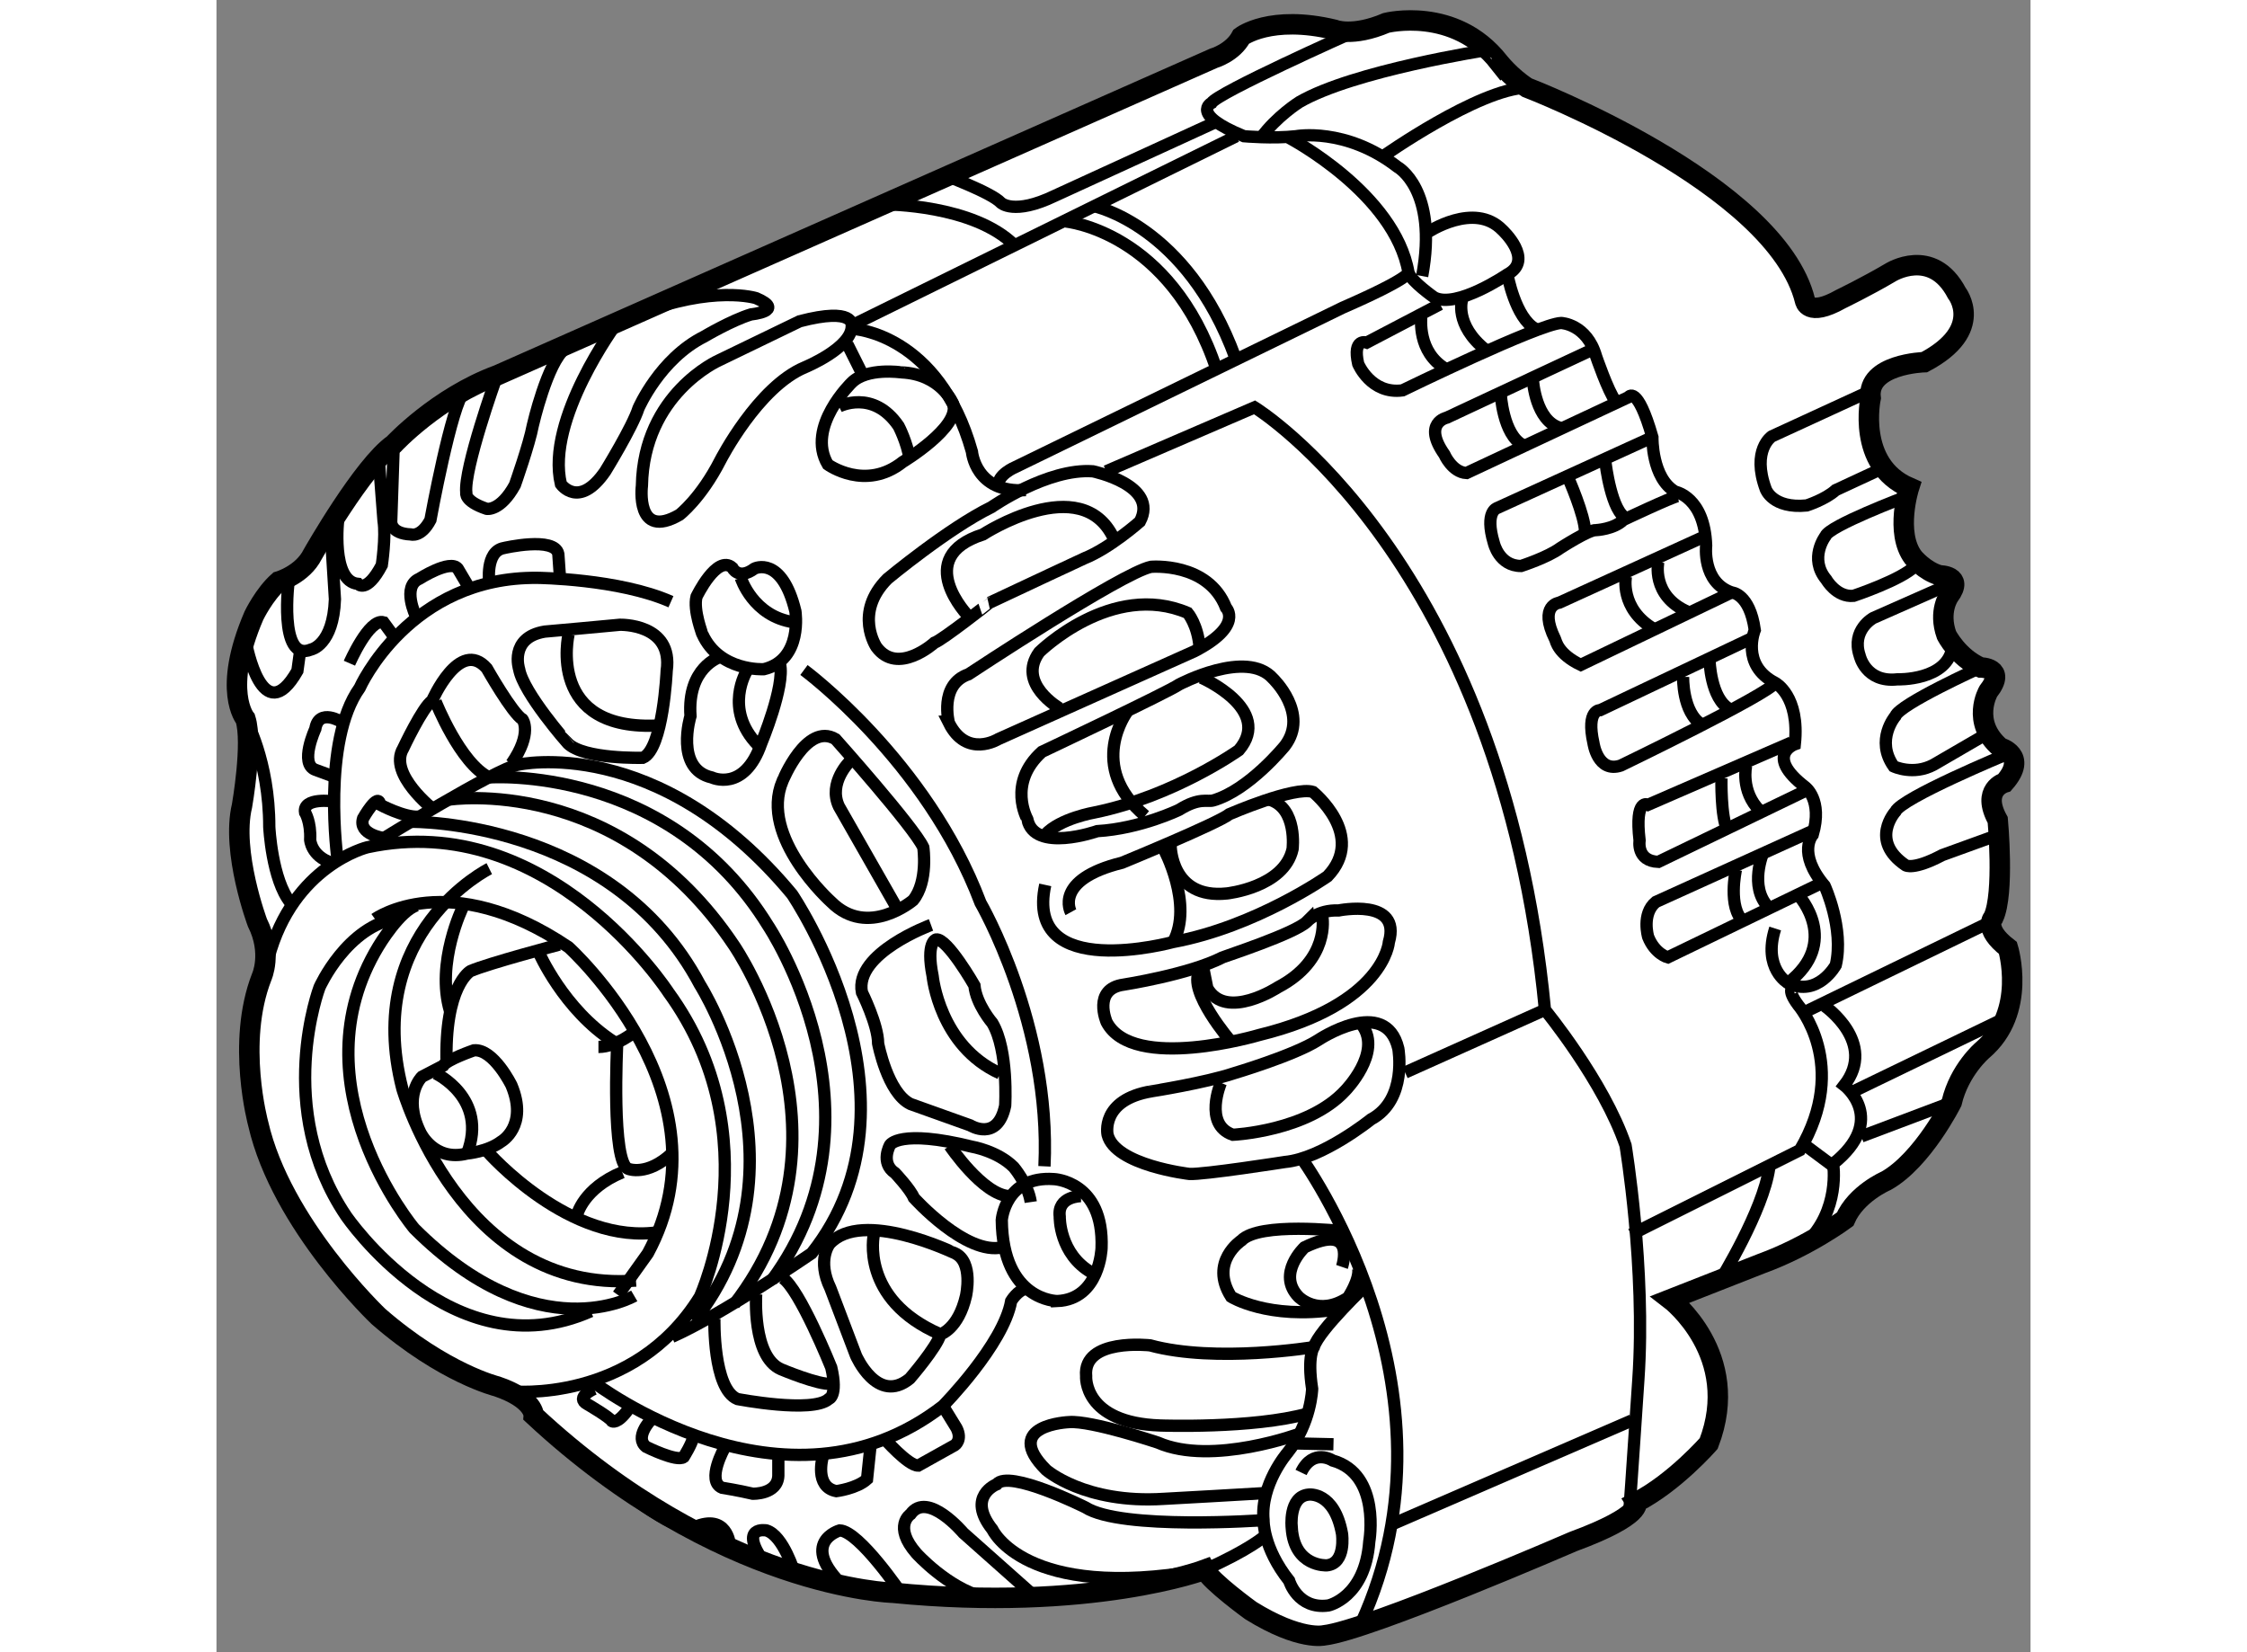 <?xml version="1.0" encoding="utf-8"?>
<!-- Generator: Adobe Illustrator 15.1.0, SVG Export Plug-In . SVG Version: 6.00 Build 0)  -->
<!DOCTYPE svg PUBLIC "-//W3C//DTD SVG 1.1//EN" "http://www.w3.org/Graphics/SVG/1.1/DTD/svg11.dtd">
<svg version="1.1" xmlns="http://www.w3.org/2000/svg" xmlns:xlink="http://www.w3.org/1999/xlink" x="0px" y="0px" width="244.8px"
	 height="180px" viewBox="119.731 15.11 44.32 40.366" enable-background="new 0 0 244.8 180" xml:space="preserve">
	
<rect x="119.731" y="15.11" width="44.32" height="40.366" fill="#808080" stroke="none"/>
	
<g><path fill="#FFFFFF" stroke="#000000" stroke-width="0.5" d="M151.75,17.25c0,0,6.084,2.333,6.792,5.208
				c0,0,0.063,0.417,0.875-0.042c0,0,0.646-0.313,1.208-0.646c0,0,1.021-0.646,1.625,0.5c0,0,0.708,0.896-0.792,1.688
				c0,0-1.417,0.042-1.313,0.875c0,0-0.354,1.625,0.938,2.188c0,0-0.354,1.104,0.104,1.708c0,0,0.271,0.334,0.646,0.438
				c0,0,0.604,0,0.229,0.5c0,0-0.271,0.375-0.063,0.958c0,0,0.271,0.542,0.833,0.792c0,0,0.646,0,0.188,0.583
				c0,0-0.437,0.75,0.292,1.375c0,0,0.687,0.188,0.104,0.854c0,0-0.582,0.167-0.166,0.917c0,0,0.166,1.792-0.104,2.375
				c0,0-0.271,0.271,0.354,0.75c0,0,0.479,1.563-0.625,2.5c0,0-0.563,0.479-0.75,1.271c0,0-0.709,1.417-1.604,1.917
				c0,0-0.729,0.313-1,0.938c0,0-0.895,0.666-2.041,1.083l-2.229,0.875c0,0,1.771,1.354,0.938,3.521c0,0-0.834,0.958-1.771,1.438
				c0,0,0.209,0.313-1.541,0.958c0,0-5.001,2.167-6.084,2.292c0,0-0.582,0.146-1.791-0.604c0,0-0.979-0.708-1.125-1
				c0,0-2.771,1.042-7.625,0.563c0,0-4.23-0.104-8.771-4.333c0,0,0.021-0.396-0.896-0.708c0,0-1.291-0.312-2.896-1.708
				c0,0-2.375-2.25-2.938-4.708c0,0-0.542-1.979,0.083-3.583c0,0,0.271-0.583-0.104-1.333c0,0-0.646-1.729-0.375-2.854
				c0,0,0.271-1.542,0.083-2.125c0,0-0.583-0.687,0.208-2.521c0,0,0.25-0.521,0.604-0.833c0,0,0.583-0.167,0.833-0.667
				c0,0,1.229-2.167,1.979-2.688c0,0,1.062-1.146,2.541-1.688l17.49-7.74c0,0,0.469-0.135,0.677-0.531c0,0,0.709-0.542,2.271-0.167
				c0,0,0.438,0.188,1.271-0.167c0,0,1.667-0.417,2.75,0.958C151.063,16.625,151.333,16.979,151.75,17.25z"></path><path fill="none" stroke="#000000" stroke-width="0.3" d="M120.458,30.833c0,0,0.396,2.167,1.25,0.667l0.083-0.604"></path><path fill="none" stroke="#000000" stroke-width="0.3" d="M121.5,29.25c0,0-0.271,2.062,0.542,1.729c0,0,0.542-0.104,0.583-1.229
				l-0.104-1.667"></path><path fill="none" stroke="#000000" stroke-width="0.3" d="M122.708,27.771c0,0-0.188,1.542,0.479,1.604
				c0,0,0.208,0.25,0.583-0.458c0,0,0.104-0.687,0.042-1.083l-0.104-1.354"></path><path fill="none" stroke="#000000" stroke-width="0.3" d="M124.063,25.958L124,27.854c0,0-0.021,0.292,0.479,0.313
				c0,0,0.249,0.083,0.479-0.354c0,0,0.521-2.854,0.834-3.146"></path><path fill="none" stroke="#000000" stroke-width="0.3" d="M126.563,24.354c0,0-0.791,2.209-0.729,2.792c0,0-0.063,0.208,0.5,0.396
				c0,0,0.334,0.063,0.688-0.583c0,0,0.354-1,0.438-1.458c0,0,0.354-1.542,0.791-1.875"></path><path fill="none" stroke="#000000" stroke-width="0.3" d="M129.5,23.021c0,0-1.729,2.333-1.354,3.917c0,0,0.438,0.625,1.083-0.313
				c0,0,0.667-1.083,0.813-1.542c0,0,0.521-1.208,1.604-1.75c0,0,0.666-0.396,1.146-0.542c0,0,0.854-0.083,0.125-0.396
				c0,0-1.041-0.333-2.896,0.396"></path><path fill="none" stroke="#000000" stroke-width="0.3" d="M132,23.917c0,0-1.834,0.813-1.875,3.063c0,0-0.166,1.333,0.917,0.708
				c0,0,0.521-0.396,1-1.333c0,0,0.917-1.792,2.063-2.271c0,0,1.166-0.479,1.146-1.021c0,0,0.084-0.458-1.271-0.104L132,23.917z"></path><line fill="none" stroke="#000000" stroke-width="0.3" x1="135.146" y1="23.521" x2="135.5" y2="24.229"></line><path fill="none" stroke="#000000" stroke-width="0.3" d="M135.25,24.458c0,0-1.125,1.083-0.583,2c0,0,0.916,0.667,1.833-0.063
				c0,0,1.417-0.854,1.229-1.417c0,0-0.291-0.729-1.271-0.771C136.459,24.208,135.625,24.083,135.25,24.458z"></path><path fill="none" stroke="#000000" stroke-width="0.3" d="M134.938,25.042c0,0,0.834-0.438,1.459,0.479
				c0,0,0.208,0.396,0.271,0.813"></path><path fill="none" stroke="#000000" stroke-width="0.3" d="M135.292,23.146c0,0,2.083,0.104,2.896,3c0,0,0.083,1.021,1.313,0.938"></path><path fill="none" stroke="#000000" stroke-width="0.3" d="M136.083,20.104c0,0,2.146,0,3.146,1"></path><line fill="none" stroke="#000000" stroke-width="0.3" x1="135.25" y1="23.063" x2="144.646" y2="18.438"></line><path fill="none" stroke="#000000" stroke-width="0.3" d="M137.479,19.375c0,0,1.187,0.438,1.416,0.688
				c0,0,0.313,0.313,1.313-0.167l4-1.833"></path><path fill="none" stroke="#000000" stroke-width="0.3" d="M147.459,15.917c0,0-3.271,1.458-3.417,1.708
				c0,0-0.541,0.271,0.792,0.813c0,0,0.708,0.063,1.271,0c0,0,1.209-0.229,2.479,0.75c0,0,0.999,0.542,0.604,2.667"></path><path fill="none" stroke="#000000" stroke-width="0.3" d="M150.771,16.333c0,0-3.251,0.5-4.584,1.271c0,0-0.563,0.354-0.938,0.875
				"></path><path fill="none" stroke="#000000" stroke-width="0.3" d="M145.938,18.479c0,0,2.582,1.354,2.916,3.292
				c0,0,0.021,0.146-1.604,0.854l-8,3.896c0,0-0.459,0.187-0.417,0.479"></path><path fill="none" stroke="#000000" stroke-width="0.3" d="M140.479,20.521c0,0,2.563,0.229,3.688,3.625"></path><path fill="none" stroke="#000000" stroke-width="0.3" d="M141.166,20.146c0,0,2.271,0.458,3.459,3.708"></path><path fill="none" stroke="#000000" stroke-width="0.3" d="M149.313,20.792c0,0,1.146-0.771,1.833-0.063
				c0,0,0.792,0.729,0.125,1.083c0,0-1.251,0.854-1.792,0.563c0,0-0.563-0.396-0.625-0.604"></path><path fill="none" stroke="#000000" stroke-width="0.3" d="M149.625,22.542l-1.792,0.938c0,0-0.354-0.125-0.208,0.521
				c0,0,0.313,0.75,1.083,0.646c0,0,3.333-1.625,3.875-1.646c0,0,0.626,0.021,0.854,0.813c0,0,0.291,0.854,0.479,1.104"></path><path fill="none" stroke="#000000" stroke-width="0.3" d="M151.271,21.813c0,0,0.188,1.063,0.688,1.333"></path><path fill="none" stroke="#000000" stroke-width="0.3" d="M150.166,22.417c0,0-0.207,0.625,0.584,1.25"></path><path fill="none" stroke="#000000" stroke-width="0.3" d="M149.166,22.813c0,0.083-0.104,0.896,0.604,1.313"></path><path fill="none" stroke="#000000" stroke-width="0.3" d="M153.313,23.667l-3.521,1.646c0,0-0.604,0.125-0.063,0.896
				c0,0,0.188,0.438,0.542,0.458l3.958-1.854c0,0,0.209-0.333,0.584,0.979c0,0-0.021,1,0.563,1.333c0,0,0.709,0.125,0.75,1.313
				c0,0-0.104,0.896,0.625,1.146c0,0,0.438,0.021,0.563,0.917c0,0-0.354,0.854,0.5,1.292c0,0,0.604,0.313,0.479,1.5
				c0,0-0.75,0.271,0.25,1.042c0,0,0.438,0.312,0.188,1.167c0,0-0.396,0.438,0.291,1.25c0,0,0.48,1.042,0.271,1.938
				c0,0-0.438,0.792-1.167,0.438c0,0-0.625-0.354-0.313-1.333"></path><path fill="none" stroke="#000000" stroke-width="0.3" d="M158.396,37c0,0,1.021,1.125-0.271,2.125"></path><path fill="none" stroke="#000000" stroke-width="0.3" d="M158.896,36.708l-3.708,1.792c0,0-0.313-0.083-0.479-0.5
				c0,0-0.167-0.563,0.188-0.854l3.813-1.729"></path><path fill="none" stroke="#000000" stroke-width="0.3" d="M156.854,36.354c0,0-0.208,0.937,0.188,1.271"></path><path fill="none" stroke="#000000" stroke-width="0.3" d="M157.521,35.938c0,0-0.354,0.833,0.125,1.333"></path><path fill="none" stroke="#000000" stroke-width="0.3" d="M158.208,33.25l-3.5,1.521c0,0-0.333-0.188-0.208,0.875
				c0,0-0.084,0.5,0.458,0.521l3.625-1.75"></path><path fill="none" stroke="#000000" stroke-width="0.3" d="M156.5,34.125c0,0-0.021,0.938,0.146,1.271"></path><path fill="none" stroke="#000000" stroke-width="0.3" d="M157.104,33.813c0,0-0.146,0.625,0.333,1.104"></path><path fill="none" stroke="#000000" stroke-width="0.3" d="M157.229,30.708l-3.688,1.75c0,0-0.354-0.021-0.167,0.813
				c0,0,0.104,0.729,0.667,0.542c0,0,3.625-1.75,3.771-2.021"></path><path fill="none" stroke="#000000" stroke-width="0.3" d="M155.563,31.646c0,0-0.021,0.875,0.458,1.167"></path><path fill="none" stroke="#000000" stroke-width="0.3" d="M156.208,31.229c0,0,0.021,0.958,0.5,1.208"></path><path fill="none" stroke="#000000" stroke-width="0.3" d="M156.104,28.208l-3.563,1.625c0,0-0.519,0.057-0.104,0.896
				c0.021,0.042,0.063,0.354,0.625,0.625l3.688-1.771"></path><path fill="none" stroke="#000000" stroke-width="0.3" d="M154.167,29.188c0,0-0.166,0.792,0.688,1.292"></path><path fill="none" stroke="#000000" stroke-width="0.3" d="M154.958,28.833c0,0-0.188,0.833,0.729,1.229"></path><path fill="none" stroke="#000000" stroke-width="0.3" d="M151.104,24.688c0,0.063,0.062,1.042,0.541,1.292"></path><path fill="none" stroke="#000000" stroke-width="0.3" d="M151.896,24.417c0,0,0.063,0.979,0.667,1.146"></path><path fill="none" stroke="#000000" stroke-width="0.3" d="M154.813,25.792l-3.792,1.729c0,0-0.313,0.083-0.083,0.854
				c0,0,0.126,0.563,0.667,0.563c0,0,0.646-0.208,0.958-0.438c0,0,0.708-0.458,0.875-0.438c0,0,0.438-0.021,0.667-0.25
				c0,0,1.188-0.562,1.333-0.583"></path><path fill="none" stroke="#000000" stroke-width="0.3" d="M153.667,26.417c0,0,0.146,1.229,0.521,1.354"></path><path fill="none" stroke="#000000" stroke-width="0.3" d="M152.75,26.771c0,0,0.417,0.938,0.417,1.333"></path><path fill="none" stroke="#000000" stroke-width="0.3" d="M158.271,39.229c0,0-0.208,0.021,0.104,0.438
				c0,0,1.27,1.458,0.041,3.542l-4.125,2.063"></path><path fill="none" stroke="#000000" stroke-width="0.3" d="M156.479,46.375c0,0,1.041-1.688,1.188-2.729"></path><line fill="none" stroke="#000000" stroke-width="0.3" x1="158.563" y1="43.104" x2="159.291" y2="43.646"></line><path fill="none" stroke="#000000" stroke-width="0.3" d="M159.021,39.688c0,0,1.292,0.896,0.479,1.938
				c0,0,1.082,0.834-0.271,1.917c0,0,0.188,1.146-0.688,1.958"></path><line fill="none" stroke="#000000" stroke-width="0.3" x1="158.541" y1="39.833" x2="162.958" y2="37.688"></line><line fill="none" stroke="#000000" stroke-width="0.3" x1="159.916" y1="42.875" x2="162.125" y2="42.042"></line><line fill="none" stroke="#000000" stroke-width="0.3" x1="159.688" y1="41.792" x2="163.438" y2="39.979"></line><path fill="none" stroke="#000000" stroke-width="0.3" d="M163.458,33.542c0,0-2.562,1.062-2.708,1.396
				c0,0-0.646,0.708,0.25,1.313c0,0,0.188,0.125,0.896-0.25l1.438-0.521"></path><path fill="none" stroke="#000000" stroke-width="0.3" d="M162.833,31.417c0,0-1.979,0.896-2.083,1.188c0,0-0.5,0.583-0.042,1.229
				c0,0,0.479,0.229,0.979-0.042l1.291-0.75"></path><path fill="none" stroke="#000000" stroke-width="0.3" d="M162.188,29.333l-1.979,0.875c0,0-0.541,0.292-0.333,0.917
				c0,0,0.145,0.667,0.916,0.583c0,0,1.25,0.042,1.354-0.813"></path><path fill="none" stroke="#000000" stroke-width="0.3" d="M161,27.25c0,0-1.876,0.708-1.959,0.958c0,0-0.416,0.542,0.021,1.063
				c0,0,0.249,0.437,0.666,0.396c0,0,1.188-0.396,1.5-0.729"></path><path fill="none" stroke="#000000" stroke-width="0.3" d="M160.083,24.688l-2.354,1.083c0,0-0.5,0.333-0.146,1.292
				c0,0,0.167,0.479,1,0.396c0,0,0.458-0.146,0.708-0.375l1.167-0.542"></path><path fill="none" stroke="#000000" stroke-width="0.3" d="M148.219,18.938c0,0,2.344-1.656,3.531-1.688"></path><path fill="none" stroke="#000000" stroke-width="0.3" d="M141.469,26.625l3.625-1.563c0,0,6.031,3.688,7.094,14.719
				c0,0,1.438,1.75,1.969,3.313c0,0,0.5,3,0.313,5.719c0,0-0.188,2.813-0.219,3.188"></path><line fill="none" stroke="#000000" stroke-width="0.3" x1="154.313" y1="49.813" x2="148.469" y2="52.344"></line><path fill="none" stroke="#000000" stroke-width="0.3" d="M146.219,43.375c0,0,4.125,5.625,1.469,11.406"></path><line fill="none" stroke="#000000" stroke-width="0.3" x1="148.771" y1="41.313" x2="152.188" y2="39.781"></line><path fill="none" stroke="#000000" stroke-width="0.3" d="M144.584,41.333c0,0,1.479-0.438,2.063-0.813
				c0,0,1.646-1.104,1.958,0.208c0,0,0.23,1.25-0.666,1.729c0,0-1.188,0.958-2.104,1.042c0,0-1.999,0.313-2.333,0.292
				c0,0-1.813-0.208-2-0.958c0,0-0.188-0.854,1.083-1.063C142.584,41.771,143.896,41.563,144.584,41.333z"></path><path fill="none" stroke="#000000" stroke-width="0.3" d="M144.271,41.563c0,0-0.437,1.021,0.292,1.271
				c0,0,1.834-0.083,2.75-1.083c0,0,0.895-0.916,0.416-1.583"></path><path fill="none" stroke="#000000" stroke-width="0.3" d="M147.146,37.354c0,0,1.542-0.313,1.229,0.771
				c0,0-0.104,1.521-3.167,2.271c0,0-3.084,0.917-3.729-0.313c0,0-0.354-0.813,0.417-0.917c0,0,1.602-0.249,2.417-0.667
				c0.041-0.021,1.771-0.583,2.063-0.875C146.376,37.625,146.626,37.333,147.146,37.354z"></path><path fill="none" stroke="#000000" stroke-width="0.3" d="M146.751,37.521c0,0,0.187,1.041-1.084,1.708
				c0,0-1.27,0.833-1.729,0.021l-0.104-0.521"></path><path fill="none" stroke="#000000" stroke-width="0.3" d="M144.521,40.563c0,0-1.083-1.25-0.771-1.729"></path><path fill="none" stroke="#000000" stroke-width="0.3" d="M140.605,37.396c0,0-0.438-0.792,1.25-1.208
				c0,0,2.334-0.958,2.625-1.188c0,0,1.582-0.687,2.041-0.542c0,0,1.313,1.063,0.354,2.063c0,0-1.749,1.229-3.771,1.604
				c0,0-3.646,1-3.125-1.396"></path><path fill="none" stroke="#000000" stroke-width="0.3" d="M142.876,35.854c0,0,0.729,1.354,0.229,2.271"></path><path fill="none" stroke="#000000" stroke-width="0.3" d="M143.043,35.771c0,0,0,1.313,1.375,1.167c0,0,1.395-0.146,1.604-1.083
				c0,0,0.125-1-0.563-1.208"></path><path fill="none" stroke="#000000" stroke-width="0.3" d="M141.98,32.5c0,0-1,1.333,0.438,2.542"></path><path fill="none" stroke="#000000" stroke-width="0.3" d="M143.793,31.667c0,0,1.77,0.771,0.916,1.771
				c0,0-1.583,1.125-3.521,1.521c0,0-0.854,0.146-1.208,0.542"></path><path fill="none" stroke="#000000" stroke-width="0.3" d="M139.896,33.479c0,0,3.084-1.458,3.354-1.646
				c0,0,1.646-0.875,2.292-0.146c0,0,0.895,0.854,0.291,1.646c0,0-0.876,1.081-1.75,1.333c-0.146,0.042-0.333-0.083-0.833,0.229
				c0,0-0.938,0.458-2,0.521c0,0-1.541,0.542-1.708-0.292C139.543,35.125,139.043,34.25,139.896,33.479z"></path><path fill="none" stroke="#000000" stroke-width="0.3" d="M138.105,31.583c0,0,3.75-2.479,4.458-2.625c0,0,1.396-0.125,1.833,1
				c0,0,0.438,0.438-0.771,1.063l-4.792,2.146c0,0-0.771,0.479-1.208-0.396C137.626,32.771,137.377,31.833,138.105,31.583z"></path><path fill="none" stroke="#000000" stroke-width="0.3" d="M140.334,32.417c0,0-1.063-0.604-0.5-1.375c0,0,1.771-1.75,3.625-0.958
				c0,0,0.25,0.292,0.292,0.854"></path><path fill="none" stroke="#000000" stroke-width="0.3" d="M138.104,30.167c0,0-1.396-1.438,0.354-2c0,0,2.396-1.563,3.188,0.083"></path><path fill="none" stroke="#000000" stroke-width="0.3" d="M137.271,30.813c0,0-0.896,0.813-1.417,0.104
				c0,0-0.562-0.834,0.271-1.667c0,0,1.479-1.229,2.541-1.75c0,0,1.375-0.958,2.479-0.875c0,0,1.624,0.334,1.146,1.229
				c0,0-0.729,0.646-1.354,0.896c0,0-1.521,0.708-2.313,1.083C138.626,29.833,137.459,30.75,137.271,30.813z"></path><path fill="none" stroke="#000000" stroke-width="0.3" d="M147.229,45.188c0,0-2.021-0.229-2.458,0.229
				c0,0-0.792,0.521-0.25,1.375c0,0,0.896,0.563,2.563,0.313"></path><path fill="none" stroke="#000000" stroke-width="0.3" d="M147.229,46.063c0,0,0.376-1.104-0.916-0.479
				c0,0-0.688,0.646-0.146,1.208c0,0,0.48,0.5,1.209,0.021c0,0,0.292-0.437,0.25-0.708"></path><path fill="none" stroke="#000000" stroke-width="0.3" d="M147.854,46.479c0,0-1.188,1.125-1.313,1.542
				c0,0-0.166,0.208-0.041,1.021c0,0-0.021,0.833-0.604,1.563c0,0-0.666,0.771-0.583,1.646c0,0-0.021,0.667,0.625,1.479
				c0,0,0.208,0.708,0.958,0.604c0,0,0.896-0.188,1-1.563c0,0,0.292-1.646-0.896-1.979c0,0-0.48-0.313-0.771,0.292"></path><line fill="none" stroke="#000000" stroke-width="0.3" x1="147.021" y1="50.396" x2="146.104" y2="50.375"></line><path fill="none" stroke="#000000" stroke-width="0.3" d="M145.333,52.646c0,0-0.374,0.333-1.458,0.813"></path><path fill="none" stroke="#000000" stroke-width="0.3" d="M146.541,48.021c0,0-2.396,0.396-4-0.042c0,0-1.646-0.188-1.563,0.75
				c0,0-0.084,1.146,1.813,1.208c0,0,2.25,0.083,3.604-0.292"></path><path fill="none" stroke="#000000" stroke-width="0.3" d="M146.229,50.125c0,0-2.167,0.813-3.5,0.229c0,0-1.624-0.542-2.166-0.5
				c0,0-1.666,0.063-0.563,1.167c0,0,0.938,0.833,2.875,0.708c0,0,2.271-0.125,2.563-0.146"></path><path fill="none" stroke="#000000" stroke-width="0.3" d="M145.313,52.25c0,0-3.479,0.25-4.354-0.313c0,0-1.876-0.938-2.167-0.563
				c0,0-0.749,0.292-0.104,1.104c0,0,0.792,1.75,5.063,1"></path><path fill="none" stroke="#000000" stroke-width="0.3" d="M139.666,54.063l-1.688-1.5c0,0-0.874-1.041-1.291-0.458
				c0,0-0.438,0.291,0.146,0.958c0,0,0.75,0.833,1.625,1.063"></path><path fill="none" stroke="#000000" stroke-width="0.3" d="M136.479,54.063c0,0-1.041-1.542-1.521-1.563
				c0,0-1.021,0.292,0.104,1.375"></path><path fill="none" stroke="#000000" stroke-width="0.3" d="M133.854,53.542c0,0-0.271-0.917-0.688-1.042
				c0,0-0.688-0.125-0.063,0.771"></path><path fill="none" stroke="#000000" stroke-width="0.3" d="M132.271,52.833c0,0-0.063-0.75-0.854-0.417s-4.479-3.313-4.479-3.313
				s2.979,0.313,4.604-2.313c0,0,1.792-3.917-0.771-7.438c0,0-2.917-4.5-7.354-3.542c0,0-1.813,0.438-2.417,2.708"></path><path fill="none" stroke="#000000" stroke-width="0.3" d="M126.396,36.333c0,0-3.104,1.542-2.125,5.375
				c0,0,1.437,5.021,5.708,4.688"></path><path fill="none" stroke="#000000" stroke-width="0.3" d="M124.75,41.417c0,0-0.479,0.458-0.042,1.354
				c0,0,0.333,0.729,1.146,0.521c0,0,0.501-0.042,0.834-0.292c0,0,0.667-0.375,0.25-1.375c0,0-0.438-0.896-0.917-0.854
				c0,0-0.667,0.229-0.75,0.375L124.75,41.417z"></path><path fill="none" stroke="#000000" stroke-width="0.3" d="M125.083,41.333c0,0,1.291,0.604,0.771,1.958"></path><path fill="none" stroke="#000000" stroke-width="0.3" d="M123.604,37.563c0,0,1.792-1.292,4.729,0.688
				c0,0,4.021,3.625,1.938,7.479l-0.729,1.021"></path><path fill="none" stroke="#000000" stroke-width="0.3" d="M129.938,46.771c0,0-2.354,1.375-5.375-1.646c0,0-2.938-3.5-0.875-6.896
				c0,0,0.521-0.875,0.938-1"></path><path fill="none" stroke="#000000" stroke-width="0.3" d="M124.166,37.542c-1.25,0.188-1.917,1.688-1.917,1.688
				s-1.125,2.958,0.646,5.583c0,0,2.604,3.833,5.979,2.333"></path><path fill="none" stroke="#000000" stroke-width="0.3" d="M125.75,37.271c0,0-0.666,1.354-0.313,2.542"></path><path fill="none" stroke="#000000" stroke-width="0.3" d="M128.104,38.188c0,0-1.729,0.458-2.166,0.646
				c0,0-0.646,0.354-0.584,2.292"></path><path fill="none" stroke="#000000" stroke-width="0.3" d="M126.354,43.25c0,0,2.021,2.313,4.209,1.958"></path><path fill="none" stroke="#000000" stroke-width="0.3" d="M127.604,38.375c0,0,0.605,1.396,1.834,2.188"></path><path fill="none" stroke="#000000" stroke-width="0.3" d="M129.979,40.292c0,0-0.457,0.396-0.916,0.396"></path><path fill="none" stroke="#000000" stroke-width="0.3" d="M128.541,44.792c0,0,0.146-0.646,1.104-1.042"></path><path fill="none" stroke="#000000" stroke-width="0.3" d="M129.521,40.625c0,0-0.146,2.896,0.271,3.042
				c0,0,0.458,0.188,1.063-0.375"></path><path fill="none" stroke="#000000" stroke-width="0.3" d="M120.437,32.667c0,0,0.584,1.021,0.584,2.646
				c0,0,0.062,1.292,0.521,1.854"></path><path fill="none" stroke="#000000" stroke-width="0.3" d="M122.688,36.104c0,0-0.396-2.875,0.542-4.188
				c0,0,1.207-2.729,4.354-2.688c0,0,1.979,0.021,3.25,0.583"></path><path fill="none" stroke="#000000" stroke-width="0.3" d="M122.583,34.688c0,0-0.75-0.104-0.688,0.271
				c0,0,0.146,0.229,0.125,0.667c0,0,0.02,0.396,0.521,0.563"></path><path fill="none" stroke="#000000" stroke-width="0.3" d="M122.792,32.75c0,0-0.562-0.354-0.646,0.167c0,0-0.396,0.854,0,1
				l0.396,0.146"></path><path fill="none" stroke="#000000" stroke-width="0.3" d="M122.979,31.313c0,0,0.479-1.104,0.833-1l0.229,0.313"></path><path fill="none" stroke="#000000" stroke-width="0.3" d="M124.604,30.167c0,0-0.354-0.729,0.083-0.917c0,0,0.75-0.479,0.938-0.25
				l0.271,0.458"></path><path fill="none" stroke="#000000" stroke-width="0.3" d="M126.396,29.354c0,0-0.104-0.771,0.354-0.854
				c0,0,1.249-0.292,1.333,0.146l0.042,0.604"></path><path fill="none" stroke="#000000" stroke-width="0.3" d="M123.688,35.667c0,0,2.896-1.792,3.417-1.875
				c0,0,3.417-0.771,6.688,3.167c0,0,3.437,5.042,0.479,8.771c0,0-2.187,1.5-3.416,2.042"></path><path fill="none" stroke="#000000" stroke-width="0.3" d="M124.5,35.188c0,0,4.896-0.063,7.042,3.979c0,0,2.834,4.459-0.146,8.229
				"></path><path fill="none" stroke="#000000" stroke-width="0.3" d="M125.417,34.646c0,0,4.146-0.646,6.958,3.563c0,0,3.208,4.646,0,8.771"></path><path fill="none" stroke="#000000" stroke-width="0.3" d="M123.813,35.583c0,0-0.625-0.084-0.5-0.479c0,0,0.375-0.666,0.417-0.333
				c0,0,0.583,0.313,0.938,0.292"></path><path fill="none" stroke="#000000" stroke-width="0.3" d="M125.042,34.896c0,0-1.125-0.875-0.75-1.5c0,0,0.479-1.021,0.708-1.167
				c0,0,0.668-1.542,1.334-0.792c0,0,0.625,1.104,0.875,1.25c0,0,0.249,0.333-0.271,1.083"></path><path fill="none" stroke="#000000" stroke-width="0.3" d="M125.084,32.25c0,0,0.604,1.521,1.313,1.854
				c0,0,4.375-0.333,6.813,3.625c0,0,3.083,4.604,0.083,8.667"></path><path fill="none" stroke="#000000" stroke-width="0.3" d="M127.125,31.458c0,0-0.25-0.771,0.625-0.917
				c0,0,1.646-0.146,1.834-0.167c0,0,1.313-0.042,1.146,1.125c0,0-0.083,1.917-0.583,2.125c0,0-1.438,0.042-1.834-0.354
				C128.313,33.271,127.229,32.042,127.125,31.458z"></path><path fill="none" stroke="#000000" stroke-width="0.3" d="M128.334,30.604c0,0-0.563,2.396,2.229,2.229"></path><path fill="none" stroke="#000000" stroke-width="0.3" d="M131.459,29.688c0,0,0.5-1.042,0.875-0.708c0,0,0.145,0.313,0.541,0.021
				c0,0,0.666-0.333,1,1.042c0,0,0.188,1.188-0.771,1.417c0,0-1.083,0.062-1.5-0.854C131.604,30.604,131.376,30.021,131.459,29.688z"></path><path fill="none" stroke="#000000" stroke-width="0.3" d="M132.542,29.229c0,0,0.292,0.938,1.292,1.083"></path><path fill="none" stroke="#000000" stroke-width="0.3" d="M132.021,31.167c0,0-0.793,0.25-0.709,1.438c0,0-0.395,1.292,0.521,1.5
				c0,0,0.791,0.375,1.208-0.833c0,0,0.583-1.396,0.458-1.938"></path><path fill="none" stroke="#000000" stroke-width="0.3" d="M132.688,31.5c0,0-0.582,0.938,0.271,1.813"></path><path fill="none" stroke="#000000" stroke-width="0.3" d="M134.084,31.479c0,0,3,2.209,4.313,5.688c0,0,1.729,2.979,1.563,6.438"></path><path fill="none" stroke="#000000" stroke-width="0.3" d="M134.854,33.167c0,0,1.916,2.146,2.146,2.646
				c0,0,0.125,0.834-0.25,1.292c0,0-1.104,0.938-2,0.042c0,0-1.771-1.583-1.188-2.958C133.563,34.188,134.146,32.75,134.854,33.167z"></path><path fill="none" stroke="#000000" stroke-width="0.3" d="M135.209,33.708c0,0-0.543,0.521-0.271,1.104l1.438,2.521"></path><path fill="none" stroke="#000000" stroke-width="0.3" d="M137.188,37.708c0,0-1.875,0.688-1.688,1.646
				c0,0,0.396,0.792,0.396,1.25c0,0,0.229,1.208,0.792,1.479l1.458,0.521c0,0,0.667,0.416,0.854-0.479c0,0,0.083-1.354-0.313-2.021
				c0,0-0.396-0.459-0.438-0.917c0,0-0.667-1.167-0.938-1.125c0,0-0.249,0.063-0.083,0.896c0,0,0.166,1.708,1.646,2.375"></path><path fill="none" stroke="#000000" stroke-width="0.3" d="M128.938,48.875c0,0,4.667,3.583,8.542,0.583c0,0,1.479-1.5,1.667-2.563
				c0,0,0.166-0.271,0.354-0.292"></path><path fill="none" stroke="#000000" stroke-width="0.3" d="M128.958,49.042c0,0-0.479,0.208-0.166,0.375
				c0,0,0.541,0.313,0.604,0.417c0,0,0.126,0.083,0.396-0.292"></path><path fill="none" stroke="#000000" stroke-width="0.3" d="M130.333,49.813c0,0-0.395,0.417-0.104,0.646
				c0,0,0.749,0.375,0.916,0.25c0,0,0.209-0.333,0.229-0.479"></path><path fill="none" stroke="#000000" stroke-width="0.3" d="M132.146,50.479c0,0-0.459,0.813-0.063,0.979
				c0,0,0.396,0.063,0.75,0.146c0,0,0.604,0.021,0.625-0.438v-0.479"></path><path fill="none" stroke="#000000" stroke-width="0.3" d="M134.542,50.708c0,0-0.209,0.729,0.333,0.833c0,0,0.5-0.063,0.75-0.292
				l0.083-0.792"></path><path fill="none" stroke="#000000" stroke-width="0.3" d="M136.042,50.25c0,0,0.583,0.667,0.833,0.667l0.896-0.5
				c0,0,0.187-0.125,0.041-0.417l-0.333-0.542"></path><path fill="none" stroke="#000000" stroke-width="0.3" d="M146.417,51.625c0,0,0.625-0.083,0.813,0.958
				c0,0,0.104,0.729-0.375,0.771c0,0-0.792,0.042-0.854-0.917C146,52.438,145.917,51.667,146.417,51.625z"></path><path fill="none" stroke="#000000" stroke-width="0.3" d="M131.896,47.333c0,0-0.041,1.708,0.563,1.958c0,0,1.832,0.354,2.229,0
				c0,0,0.229-0.063,0.063-0.771c0,0-0.771-1.917-1.188-2.188"></path><path fill="none" stroke="#000000" stroke-width="0.3" d="M132.917,46.729c0,0-0.104,1.521,0.604,1.833
				c0,0,0.937,0.396,1.229,0.354"></path><path fill="none" stroke="#000000" stroke-width="0.3" d="M134.709,45.5c0,0-0.313,0.396,0.021,1.083c0,0,0.521,1.375,0.625,1.646
				c0,0,0.521,1.208,1.313,0.563c0,0,0.667-0.771,0.75-1.083c0,0,0.438-0.125,0.625-0.938c0,0,0.188-0.833-0.271-1.042
				C137.771,45.729,135.501,44.625,134.709,45.5z"></path><path fill="none" stroke="#000000" stroke-width="0.3" d="M135.792,45.271c0,0-0.354,1.583,1.625,2.438"></path><path fill="none" stroke="#000000" stroke-width="0.3" d="M139.625,44.479c-0.063-0.438-0.417-0.854-0.417-0.854
				c-0.396-0.396-1.021-0.5-1.021-0.5c-1.771-0.438-2-0.042-2-0.042s-0.25,0.438,0.125,0.688c0,0,0.374,0.396,0.458,0.604
				c0,0,1.271,1.417,2.167,1.208"></path><path fill="none" stroke="#000000" stroke-width="0.3" d="M137.646,43.104c0,0,0.813,1.208,1.459,1.229"></path><path fill="none" stroke="#000000" stroke-width="0.3" d="M138.917,44.917c0,0,0.083-1.083,1.271-1c0,0,1.229,0.042,1.167,1.688
				c0,0-0.043,1.25-1.084,1.292C140.271,46.896,138.938,46.896,138.917,44.917z"></path><path fill="none" stroke="#000000" stroke-width="0.3" d="M140.854,44.333c0,0-0.584,0-0.521,0.5c0,0-0.021,0.917,0.792,1.375"></path></g>


</svg>